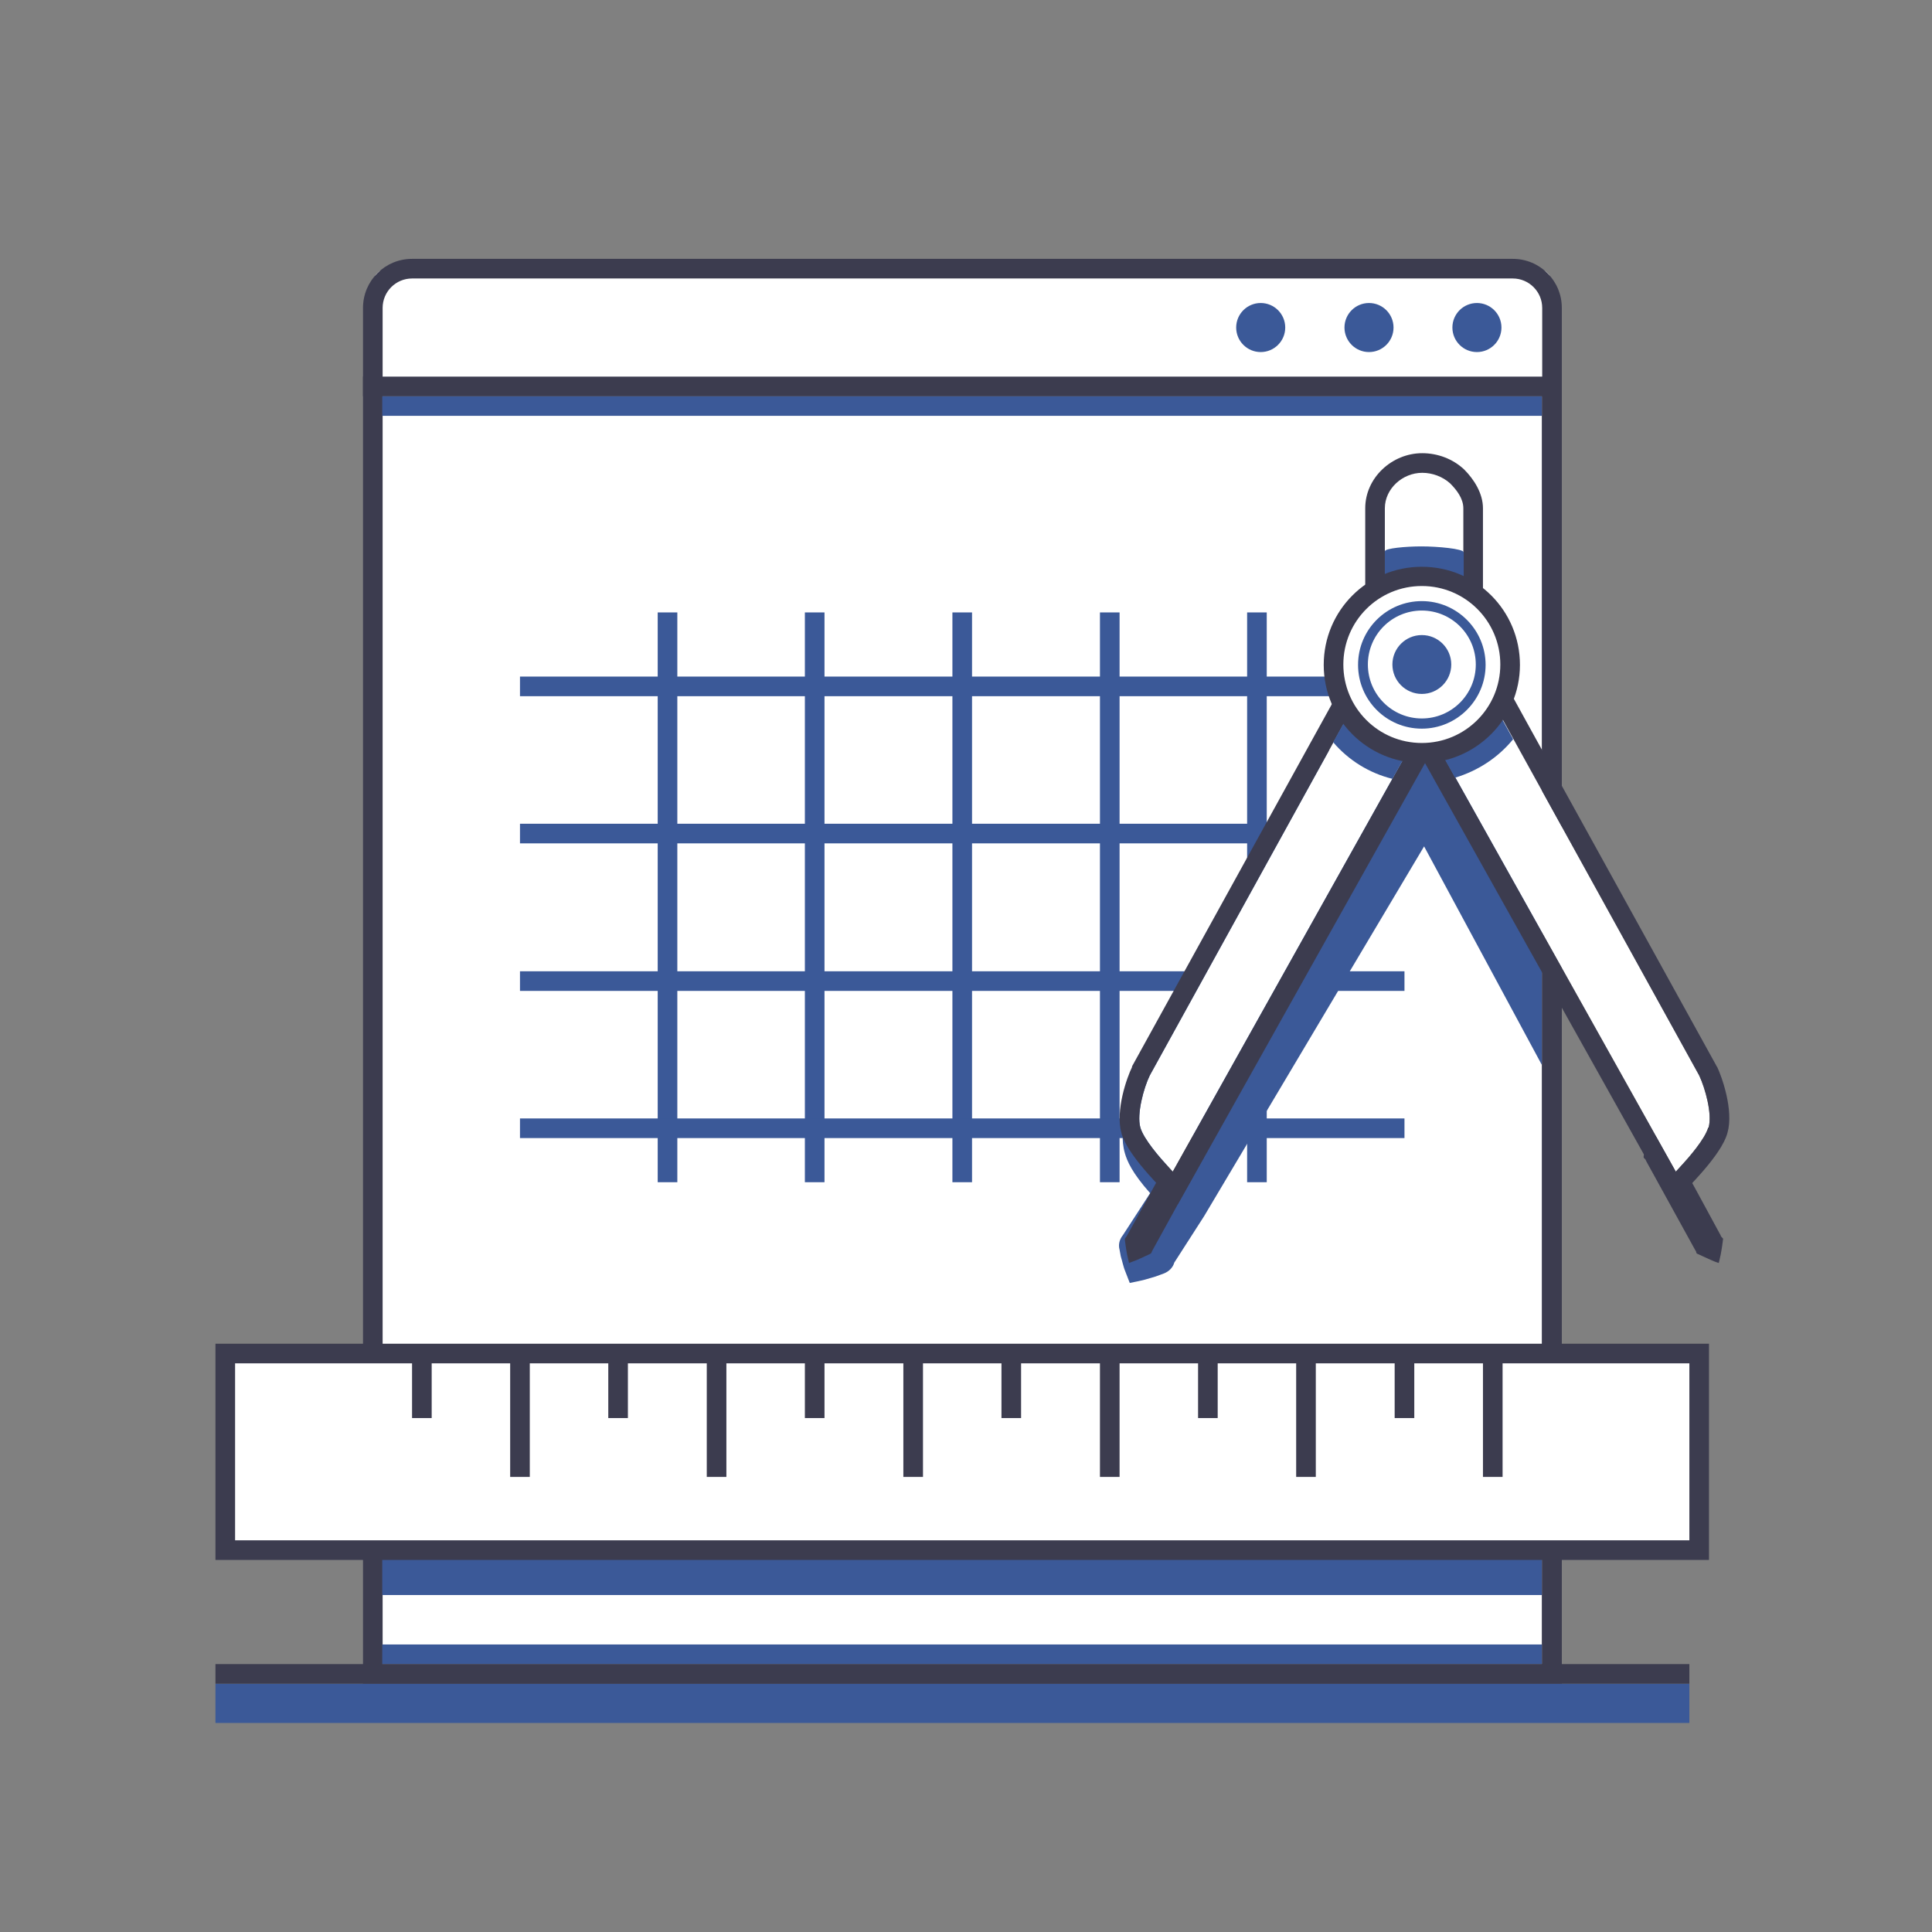 <?xml version="1.0" encoding="UTF-8"?>
<svg id="Layer_1" xmlns="http://www.w3.org/2000/svg" version="1.1" viewBox="0 0 512 512">
  <rect x="0" y="0" width="512" height="512" fill="#808080" stroke="none"/>
  <!-- Generator: Adobe Illustrator 29.3.1, SVG Export Plug-In . SVG Version: 2.1.0 Build 151)  -->
  <defs>
    <style>
      .st0 {
        fill: #fff;
      }

      .st1 {
        fill: #3b5998;
      }

      .st2 {
        fill: #3c3c4f;
      }
    </style>
  </defs>
  <path class="st0" d="M98.8,102.4h312.5v341.1H98.8V102.4Z"/>
  <path class="st2" d="M413.9,446.2H96.2V99.8h317.7v346.4h0ZM101.3,441h307.3V105H101.4s0,335.9,0,335.9Z"/>
  <path class="st1" d="M101.3,105h307.3v5.2H101.3v-5.2ZM101.3,435.8h307.3v5.2H101.3v-5.2ZM174.3,162.3h5.2v151h-5.2v-151ZM213.3,162.3h5.2v151h-5.2v-151ZM252.4,162.3h5.2v151h-5.2v-151ZM291.5,162.3h5.2v151h-5.2v-151ZM330.5,162.3h5.2v151h-5.2v-151Z"/>
  <path class="st0" d="M102.8,71.2h304.5c2.2,0,4,1.8,4,4v27.2H98.8v-27.2c0-2.2,1.8-4,4-4Z"/>
  <path class="st2" d="M413.9,105H96.2v-23.4c0-7.2,5.8-13,13-13h291.7c7.2,0,13,5.8,13,13v23.4h0ZM101.4,99.8h307.3v-18.2c0-4.3-3.5-7.8-7.8-7.8H109.2c-4.3,0-7.8,3.5-7.8,7.8v18.2h0Z"/>
  <circle class="st1" cx="391.4" cy="86.8" r="6.5"/>
  <circle class="st1" cx="362.8" cy="86.8" r="6.5"/>
  <circle class="st1" cx="334.1" cy="86.8" r="6.5"/>
  <path class="st1" d="M57.1,446.2h390.6v10.4H57.1v-10.4Z"/>
  <path class="st2" d="M57.1,441h390.6v5.2H57.1v-5.2Z"/>
  <path class="st1" d="M137.8,296.4h234.4v5.2h-234.4v-5.2ZM137.8,257.4h234.4v5.2h-234.4v-5.2ZM137.8,218.3h234.4v5.2h-234.4v-5.2ZM137.8,179.3h234.4v5.2h-234.4v-5.2Z"/>
  <path class="st1" d="M101.3,407.1h307.3v15.6H101.3v-15.6Z"/>
  <path class="st0" d="M450.3,358.7v52.1H59.7v-52.1h390.6Z"/>
  <path class="st2" d="M452.9,413.4H57.1v-57.3h395.8v57.3h0ZM62.3,408.2h385.4v-46.9H62.3v46.9h0Z"/>
  <path class="st2" d="M239.4,360.2h5.2v31.2h-5.2v-31.2ZM213.3,360.2h5.2v15.6h-5.2v-15.6ZM187.3,360.2h5.2v31.2h-5.2v-31.2ZM161.2,360.2h5.2v15.6h-5.2v-15.6ZM109.2,360.2h5.2v15.6h-5.2v-15.6ZM135.2,360.2h5.2v31.2h-5.2v-31.2ZM393,360.2h5.2v31.2h-5.2v-31.2ZM369.6,360.2h5.2v15.6h-5.2v-15.6ZM343.5,360.2h5.2v31.2h-5.2v-31.2ZM317.5,360.2h5.2v15.6h-5.2v-15.6ZM265.4,360.2h5.2v15.6h-5.2v-15.6ZM291.5,360.2h5.2v31.2h-5.2v-31.2Z"/>
  <path class="st1" d="M408.6,213.6v68.6l-31.2-57.9-58.3,98-7.9,12.3c-.4,1.4-1.5,2.4-2.8,2.9l-1.1.4c-.7.3-1.4.5-2.1.7-1.6.5-2.5.7-2.5.7l-3.3.7-1.2-3.1c-.3-.7-.5-1.5-.7-2.2-.2-.9-.5-1.6-.6-2.4l-.2-1.1c-.4-1.4,0-2.8.9-3.9h0s7.2-11.1,7.2-11.1c-4.8-5.4-6.1-8.5-6.7-10.6-2-6.9,1.6-15.6,2.5-17.6v-.4c.1,0,.3-.4.3-.4l50.9-88.3h50.9l6.1,14.8Z"/>
  <path class="st0" d="M387.8,134.7v38h-20.8v-38c0-5.2,4.7-9.4,9.9-9.4,2.7,0,5.4,1,7.4,2.8,1.7,1.7,3.5,4,3.5,6.6Z"/>
  <path class="st2" d="M388,124.4c-3-2.8-7-4.3-11.1-4.3-8,0-15.1,6.5-15.1,14.6v43.2h31.2v-43.2c0-3.9-2.3-7.6-5-10.3ZM387.9,172.7h-20.9v-38c0-5.2,4.7-9.4,9.9-9.4,2.7,0,5.4,1,7.4,2.8,1.7,1.7,3.5,4,3.5,6.6v38h0ZM436.8,300.3s.8.2,2.1.8c.6.3,1.4.6,2.2,1l1.3.6c.2,0,.4.3.4.5,0,.2.2.4.3.6l6.5,11.8,6.4,11.8c0,.2.2.4.4.6.2.1.3.4.2.6l-.2,1.5c-.1.9-.3,1.7-.4,2.4-.3,1.4-.5,2.2-.5,2.2,0,0-.8-.2-2.1-.8-.6-.3-1.4-.6-2.2-1l-1.3-.6c-.2,0-.4-.3-.4-.5,0-.2-.2-.4-.3-.6l-6.5-11.8-6.5-11.8c0-.2-.2-.4-.4-.6-.2-.1-.3-.4-.2-.6l.2-1.5c.1-.9.3-1.7.4-2.4.3-1.3.5-2.1.5-2.1Z"/>
  <path class="st0" d="M452.7,298.8c-.9,3.1-5.1,7.9-7.3,10.3-.8.9-1.3,1.4-1.3,1.4l-58.4-104.4-8.2-14.7-5.7-10.2,5.7-2.8,9.4-4.6,1.6-.8,12.6,22.9,49.2,89.1c1.6,3.4,3.5,10.2,2.5,13.8Z"/>
  <path class="st2" d="M454.9,282.7h0c0-.1,0-.2,0-.2l-49.2-89.1-12.6-22.9-2.4-4.3-4.4,2.1-1.6.8-9.4,4.6-5.7,2.8-5,2.4,2.7,4.8,5.7,10.2,8.2,14.7,58.4,104.4,3.4,6,4.9-4.9s.6-.6,1.5-1.6c7.1-7.7,8.1-11.2,8.4-12.3,1.7-6-1.5-14.9-2.8-17.6ZM452.7,298.8c-.9,3.1-5.1,7.9-7.3,10.3-.8.9-1.3,1.4-1.3,1.4l-58.4-104.4-8.2-14.7-5.7-10.2,5.7-2.8,9.4-4.6,1.6-.8,12.6,22.9,49.2,89.1c1.6,3.4,3.5,10.2,2.5,13.8ZM318,300.3s.2.8.5,2.2c.1.7.3,1.5.4,2.4l.2,1.5c0,.2,0,.5-.2.6-.1.2-.3.4-.4.6l-6.5,11.8-6.5,11.8c-.1.2-.2.4-.3.6,0,.2-.2.4-.4.5l-1.3.6c-.8.4-1.6.7-2.2,1-1.3.5-2.1.8-2.1.8,0,0-.2-.8-.5-2.2-.1-.7-.3-1.5-.4-2.4l-.2-1.5c0-.2,0-.5.2-.6.1-.2.3-.4.4-.6l6.5-11.8,6.5-11.8c.1-.2.2-.4.3-.6,0-.2.1-.4.4-.5l1.3-.6c.8-.4,1.6-.7,2.2-1,1.3-.5,2.1-.8,2.1-.8Z"/>
  <path class="st0" d="M383.1,181.2l-5.7,10.2-8.4,15-58.2,104.1s-.6-.6-1.3-1.4c-2.2-2.4-6.4-7.2-7.3-10.3-1-3.6.9-10.5,2.5-13.8l48.7-88.3,13.1-23.7,1.6.8,9.4,4.6,5.7,2.8Z"/>
  <path class="st2" d="M385.4,176.6l-5.7-2.8-9.4-4.6-1.7-.8-4.4-2.1-2.4,4.3-13.1,23.7-48.7,88.3h0c0,.1,0,.2,0,.2-1.3,2.6-4.5,11.5-2.8,17.5.3,1.1,1.3,4.6,8.5,12.4.8.9,1.5,1.6,1.5,1.6l4.9,4.9,3.4-6,58.3-104.1,8.4-15,5.7-10.1,2.7-4.8-4.9-2.5ZM377.4,191.4l-8.4,15-58.2,104.1s-.6-.6-1.3-1.4c-2.2-2.4-6.4-7.2-7.3-10.3-1-3.6.9-10.5,2.5-13.8l48.7-88.3,13.1-23.7,1.6.8,9.4,4.6,5.7,2.8-5.7,10.2Z"/>
  <path class="st1" d="M387.8,159.7h-20.8v-13.6c0-.8,5.6-1.3,9.7-1.3s11.2.6,11.2,1.6v13.2h0ZM401,195.9c-4,4.9-9.4,8.4-15.4,10.2l-8.2-14.7-8.4,15c-6.1-1.5-11.6-4.9-15.7-9.7l13.1-23.7,1.6.8,9.4,4.6,9.4-4.6,1.6-.8,12.6,22.9Z"/>
  <circle class="st0" cx="376.8" cy="176.1" r="23.4"/>
  <path class="st2" d="M376.8,202.2c-14.4,0-26-11.6-26-26s11.6-26,26-26,26,11.6,26,26h0c0,14.3-11.7,26-26,26ZM376.8,155.3c-11.5,0-20.8,9.3-20.8,20.8s9.3,20.8,20.8,20.8c11.5,0,20.8-9.3,20.8-20.8h0c0-11.5-9.3-20.8-20.8-20.8Z"/>
  <circle class="st1" cx="376.8" cy="176.1" r="7.8"/>
  <path class="st1" d="M376.8,193.1c-9.4,0-16.9-7.6-16.9-16.9,0-9.4,7.6-16.9,16.9-16.9s16.9,7.6,16.9,16.9h0c0,9.3-7.6,16.9-16.9,16.9ZM376.8,161.8c-7.9,0-14.3,6.4-14.3,14.3,0,7.9,6.4,14.3,14.3,14.3s14.3-6.4,14.3-14.3c0-7.9-6.4-14.3-14.3-14.3Z"/>
</svg>